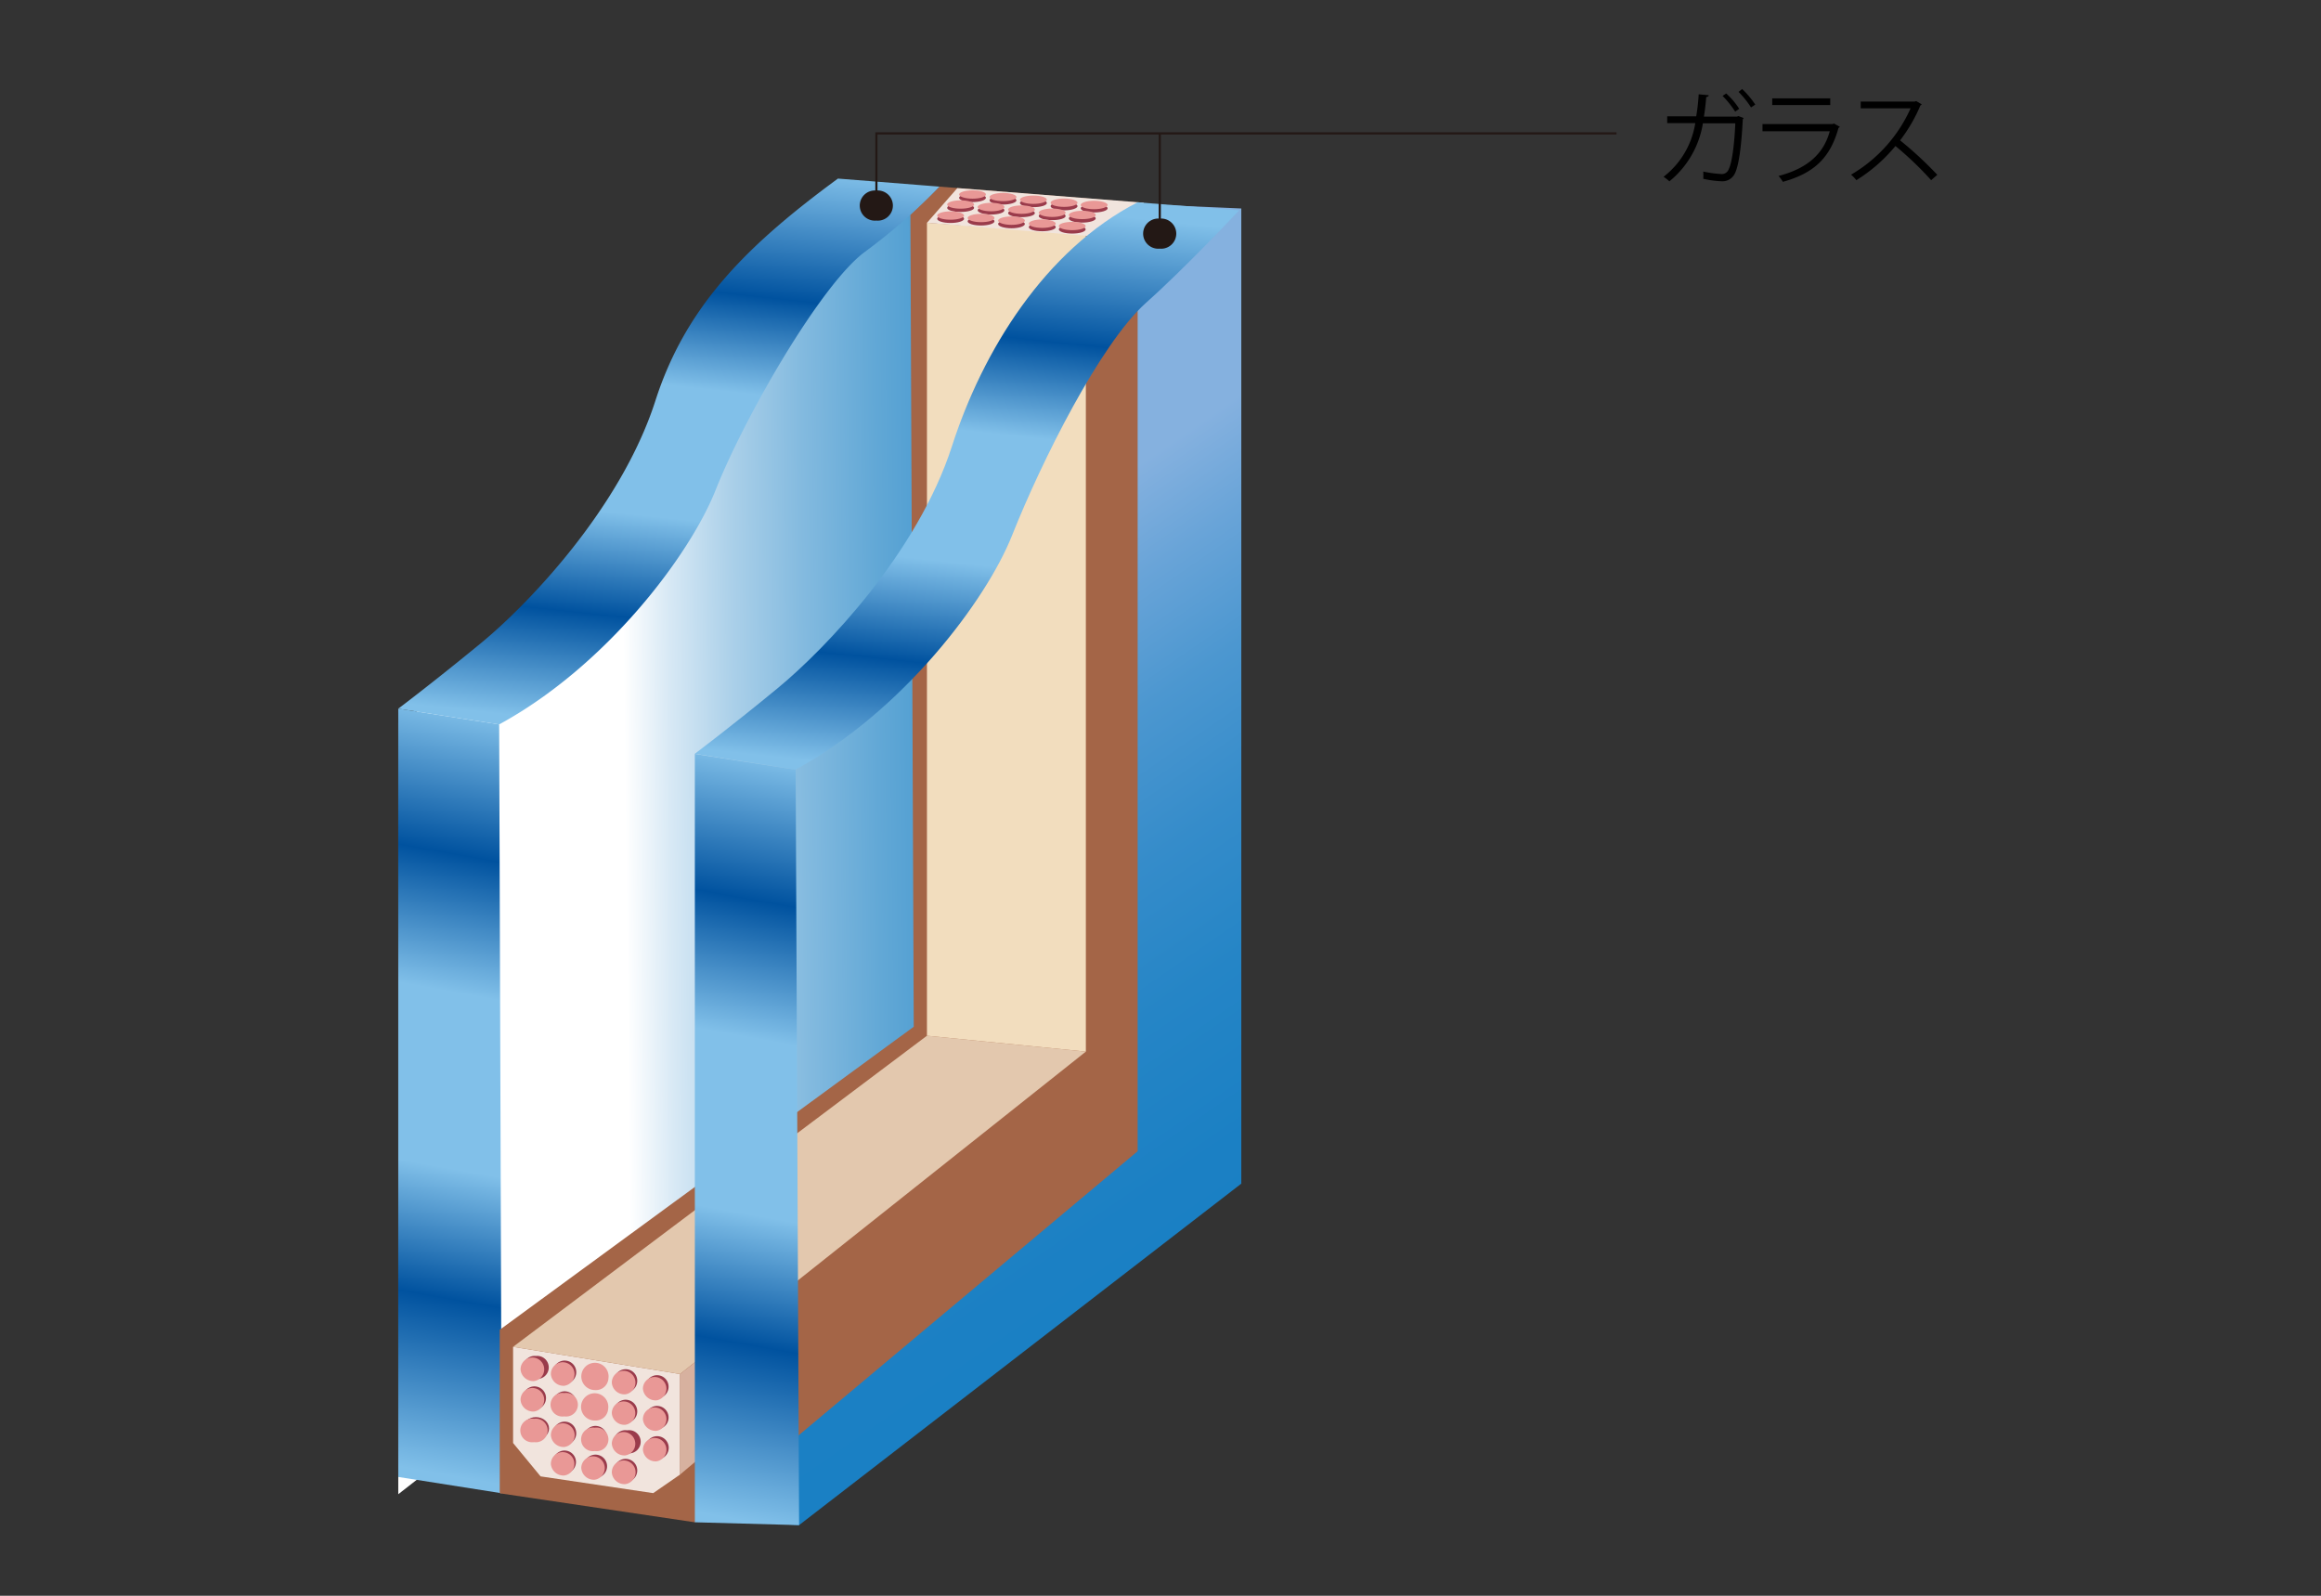 <svg xmlns="http://www.w3.org/2000/svg" xmlns:xlink="http://www.w3.org/1999/xlink" viewBox="0 0 320 220">
  <rect x="0" y="0" width="320" height="220" fill="#333333" stroke="none"/>
  <defs>
    <style>
      .cls-1, .cls-16 {
        fill: none;
      }

      .cls-2 {
        fill: url(#linear-gradient);
      }

      .cls-3 {
        fill: url(#linear-gradient-2);
      }

      .cls-4 {
        fill: url(#linear-gradient-3);
      }

      .cls-5 {
        fill: #a46547;
      }

      .cls-6 {
        fill: #f1e4dd;
      }

      .cls-7 {
        fill: #e3c8ae;
      }

      .cls-8 {
        fill: #d7b19f;
      }

      .cls-9 {
        fill: url(#linear-gradient-4);
      }

      .cls-10 {
        fill: #f2ddbe;
      }

      .cls-11 {
        fill: url(#linear-gradient-5);
      }

      .cls-12 {
        fill: url(#linear-gradient-6);
      }

      .cls-13 {
        fill: #9a3b4b;
      }

      .cls-14 {
        fill: #e99896;
      }

      .cls-15 {
        fill: #231815;
      }

      .cls-16 {
        stroke: #231815;
        stroke-width: 0.3px;
      }
    </style>
    <linearGradient id="linear-gradient" x1="-3786.17" y1="-2768.2" x2="-3602.48" y2="-2770.27" gradientTransform="translate(2644.63 1973.18) scale(0.68 0.67)" gradientUnits="userSpaceOnUse">
      <stop offset="0.13" stop-color="#fff"/>
      <stop offset="0.18" stop-color="#d8e9f5"/>
      <stop offset="0.25" stop-color="#abd0e9"/>
      <stop offset="0.33" stop-color="#83badf"/>
      <stop offset="0.41" stop-color="#62a8d6"/>
      <stop offset="0.49" stop-color="#4799cf"/>
      <stop offset="0.59" stop-color="#328dca"/>
      <stop offset="0.69" stop-color="#2385c6"/>
      <stop offset="0.81" stop-color="#1b80c4"/>
      <stop offset="1" stop-color="#187fc3"/>
    </linearGradient>
    <linearGradient id="linear-gradient-2" x1="-3719.91" y1="-2834.2" x2="-3611.41" y2="-2679.43" gradientTransform="translate(2644.63 1971.74) scale(0.68 0.67)" gradientUnits="userSpaceOnUse">
      <stop offset="0.13" stop-color="#85b1df"/>
      <stop offset="0.23" stop-color="#69a4d8"/>
      <stop offset="0.35" stop-color="#4c97d0"/>
      <stop offset="0.49" stop-color="#358cca"/>
      <stop offset="0.63" stop-color="#2585c6"/>
      <stop offset="0.79" stop-color="#1b80c4"/>
      <stop offset="1" stop-color="#187fc3"/>
    </linearGradient>
    <linearGradient id="linear-gradient-3" x1="-3761.88" y1="-2790.8" x2="-3789.7" y2="-2637.75" gradientTransform="translate(2644.63 1971.74) scale(0.68 0.67)" gradientUnits="userSpaceOnUse">
      <stop offset="0" stop-color="#81c0e9"/>
      <stop offset="0.19" stop-color="#00529f"/>
      <stop offset="0.37" stop-color="#81c0e9"/>
      <stop offset="0.6" stop-color="#81c0e9"/>
      <stop offset="0.77" stop-color="#00529f"/>
      <stop offset="1" stop-color="#81c0e9"/>
    </linearGradient>
    <linearGradient id="linear-gradient-4" x1="-3727.27" y1="-2785.76" x2="-3755.09" y2="-2632.72" gradientTransform="translate(2661.73 1974.59) scale(0.68 0.67)" xlink:href="#linear-gradient-3"/>
    <linearGradient id="linear-gradient-5" x1="-3737.91" y1="-2790.64" x2="-3725.22" y2="-2908.04" xlink:href="#linear-gradient-3"/>
    <linearGradient id="linear-gradient-6" x1="-3703.06" y1="-2785.56" x2="-3690.37" y2="-2902.95" gradientTransform="translate(2661.73 1974.59) scale(0.68 0.67)" xlink:href="#linear-gradient-3"/>
  </defs>
  <title>str_34</title>
  <g id="レイヤー_2" data-name="レイヤー 2">
    <g id="レイヤー_1-2" data-name="レイヤー 1">
      <g>
        <rect class="cls-1" width="320" height="220"/>
        <g>
          <g>
            <path class="cls-2" d="M54.91,206V99.66c17.44-9.83,34.9-36.29,41.44-51.47S117.61,28.1,117.61,28.1l11.45.48V148.15Z"/>
            <path class="cls-3" d="M110.17,210.26,97,209.43V169l43.34-33.8V50.67s5.87-10.36,9.1-13.89a47.8,47.8,0,0,1,10.25-8.54l11.45.5V163.18Z"/>
            <polygon class="cls-4" points="69.18 205.87 54.91 203.62 54.91 97.7 68.82 99.87 69.18 205.87"/>
            <polygon class="cls-5" points="95.8 209.87 68.9 205.87 68.9 183.33 125.98 141.55 125.52 29.59 129.53 25.73 156.85 27.92 156.85 158.71 95.8 209.87"/>
            <polygon class="cls-6" points="70.74 185.68 70.74 198.94 74.53 203.54 90.06 205.85 93.76 203.29 93.76 189.43 70.74 185.68"/>
            <polygon class="cls-7" points="70.74 185.68 127.8 142.79 149.71 144.98 93.76 189.43 70.74 185.68"/>
            <polygon class="cls-8" points="93.76 203.29 93.76 189.43 100.72 183.94 100.72 197.42 93.76 203.29"/>
            <polygon class="cls-9" points="110.17 210.26 95.8 209.87 95.8 103.94 109.7 106.12 110.17 210.26"/>
            <polygon class="cls-10" points="127.8 142.79 127.8 30.72 149.71 32.29 149.71 144.98 127.8 142.79"/>
            <path class="cls-11" d="M129.53,25.73l-14-1.11c-12.61,9.26-21,17.59-25.19,30.69C85.59,70,72.9,83.24,66.35,88.63S54.91,97.7,54.91,97.7l13.91,2.17c14.7-8,26.24-23.24,29.84-32.3,4.08-10.29,14.58-28.42,20.57-32.84A81.87,81.87,0,0,0,129.53,25.73Z"/>
            <polygon class="cls-6" points="127.8 30.72 131.99 25.93 157.75 27.95 150.77 32.59 127.8 30.72"/>
            <path class="cls-12" d="M170.84,29l-14-1.11c-12.79,6.58-21.38,20.53-25.6,33.65-4.76,14.72-17.46,27.93-24,33.32s-11.45,9.06-11.45,9.06l13.9,2.18c14.71-8,26.25-23.24,29.85-32.3,4.09-10.29,12.14-26.34,18.4-32C163.44,36.92,170.84,29,170.84,29Z"/>
            <g>
              <path class="cls-13" d="M73.89,190.1a1.59,1.59,0,1,0,0-3.16,1.59,1.59,0,1,0,0,3.16Z"/>
              <path class="cls-14" d="M73.62,190.4a1.63,1.63,0,1,0-1.85-1.61A1.75,1.75,0,0,0,73.62,190.4Z"/>
            </g>
            <g>
              <path class="cls-13" d="M78.07,190.76a1.6,1.6,0,1,0-1.82-1.56A1.72,1.72,0,0,0,78.07,190.76Z"/>
              <path class="cls-14" d="M77.79,191.05a1.63,1.63,0,1,0-1.84-1.6A1.75,1.75,0,0,0,77.79,191.05Z"/>
            </g>
            <g>
              <path class="cls-13" d="M82.31,191.36a1.6,1.6,0,1,0-1.81-1.59A1.71,1.71,0,0,0,82.31,191.36Z"/>
              <path class="cls-14" d="M82,191.64A1.73,1.73,0,0,0,83.89,190,1.88,1.88,0,1,0,82,191.64Z"/>
            </g>
            <g>
              <path class="cls-13" d="M86.48,191.95a1.6,1.6,0,1,0-1.82-1.59A1.72,1.72,0,0,0,86.48,191.95Z"/>
              <path class="cls-14" d="M86.2,192.23a1.63,1.63,0,1,0-1.85-1.61A1.74,1.74,0,0,0,86.2,192.23Z"/>
            </g>
            <g>
              <path class="cls-13" d="M73.89,194.32a1.6,1.6,0,1,0-1.81-1.59A1.71,1.71,0,0,0,73.89,194.32Z"/>
              <path class="cls-14" d="M73.62,194.6A1.63,1.63,0,1,0,71.77,193,1.74,1.74,0,0,0,73.62,194.6Z"/>
            </g>
            <g>
              <path class="cls-13" d="M78.07,195a1.6,1.6,0,1,0-1.82-1.58A1.73,1.73,0,0,0,78.07,195Z"/>
              <path class="cls-14" d="M77.79,195.27a1.63,1.63,0,1,0,0-3.22,1.63,1.63,0,1,0,0,3.22Z"/>
            </g>
            <g>
              <path class="cls-13" d="M82.31,195.56A1.6,1.6,0,1,0,80.49,194,1.71,1.71,0,0,0,82.31,195.56Z"/>
              <path class="cls-14" d="M82,195.84a1.73,1.73,0,0,0,1.85-1.61A1.88,1.88,0,1,0,82,195.84Z"/>
            </g>
            <g>
              <path class="cls-13" d="M86.48,196.16a1.6,1.6,0,1,0-1.82-1.59A1.71,1.71,0,0,0,86.48,196.16Z"/>
              <path class="cls-14" d="M86.2,196.43a1.62,1.62,0,1,0-1.85-1.61A1.74,1.74,0,0,0,86.2,196.43Z"/>
            </g>
            <g>
              <ellipse class="cls-13" cx="73.89" cy="196.94" rx="1.81" ry="1.57"/>
              <path class="cls-14" d="M73.62,198.82a1.63,1.63,0,1,0,0-3.22,1.63,1.63,0,1,0,0,3.22Z"/>
            </g>
            <g>
              <path class="cls-13" d="M78.07,199.18a1.6,1.6,0,1,0-1.82-1.57A1.72,1.72,0,0,0,78.07,199.18Z"/>
              <path class="cls-14" d="M77.79,199.49a1.64,1.64,0,1,0-1.84-1.63A1.76,1.76,0,0,0,77.79,199.49Z"/>
            </g>
            <g>
              <path class="cls-13" d="M82.31,199.77a1.6,1.6,0,1,0-1.81-1.58A1.71,1.71,0,0,0,82.31,199.77Z"/>
              <path class="cls-14" d="M82,200.05a1.63,1.63,0,1,0,0-3.22,1.63,1.63,0,1,0,0,3.22Z"/>
            </g>
            <g>
              <path class="cls-13" d="M86.48,200.35a1.6,1.6,0,1,0,0-3.16,1.6,1.6,0,1,0,0,3.16Z"/>
              <path class="cls-14" d="M86.2,200.65A1.62,1.62,0,1,0,84.35,199,1.74,1.74,0,0,0,86.2,200.65Z"/>
            </g>
            <g>
              <path class="cls-13" d="M90.77,192.76A1.59,1.59,0,1,0,89,191.18,1.71,1.71,0,0,0,90.77,192.76Z"/>
              <path class="cls-14" d="M90.5,193.06a1.62,1.62,0,1,0-1.86-1.62A1.75,1.75,0,0,0,90.5,193.06Z"/>
            </g>
            <g>
              <path class="cls-13" d="M90.77,197A1.59,1.59,0,1,0,89,195.39,1.71,1.71,0,0,0,90.77,197Z"/>
              <path class="cls-14" d="M90.5,197.26a1.62,1.62,0,1,0-1.86-1.61A1.75,1.75,0,0,0,90.5,197.26Z"/>
            </g>
            <g>
              <path class="cls-13" d="M90.77,201.19A1.6,1.6,0,1,0,89,199.61,1.72,1.72,0,0,0,90.77,201.19Z"/>
              <path class="cls-14" d="M90.5,201.47a1.62,1.62,0,1,0-1.86-1.61A1.75,1.75,0,0,0,90.5,201.47Z"/>
            </g>
            <g>
              <path class="cls-13" d="M78.07,203.12a1.58,1.58,0,1,0-1.82-1.57A1.7,1.7,0,0,0,78.07,203.12Z"/>
              <path class="cls-14" d="M77.79,203.42a1.62,1.62,0,1,0-1.84-1.59A1.74,1.74,0,0,0,77.79,203.42Z"/>
            </g>
            <g>
              <path class="cls-13" d="M82.31,203.73a1.6,1.6,0,1,0-1.81-1.6A1.72,1.72,0,0,0,82.31,203.73Z"/>
              <path class="cls-14" d="M82,204a1.62,1.62,0,1,0-1.86-1.63A1.74,1.74,0,0,0,82,204Z"/>
            </g>
            <g>
              <path class="cls-13" d="M86.48,204.31a1.6,1.6,0,1,0-1.82-1.59A1.73,1.73,0,0,0,86.48,204.31Z"/>
              <path class="cls-14" d="M86.2,204.61A1.64,1.64,0,1,0,84.35,203,1.75,1.75,0,0,0,86.2,204.61Z"/>
            </g>
            <g>
              <path class="cls-13" d="M134.08,27.86c1,0,1.85-.26,1.85-.59s-.83-.58-1.85-.58-1.85.27-1.85.58S133.07,27.86,134.08,27.86Z"/>
              <path class="cls-14" d="M134.08,27.39c1,0,1.85-.25,1.85-.58s-.83-.57-1.85-.57-1.85.27-1.85.57S133.07,27.39,134.08,27.39Z"/>
            </g>
            <g>
              <path class="cls-13" d="M138.28,28.2c1,0,1.86-.27,1.86-.58s-.84-.58-1.86-.58-1.85.25-1.85.58S137.26,28.2,138.28,28.2Z"/>
              <path class="cls-14" d="M138.28,27.73c1,0,1.86-.24,1.86-.56s-.84-.57-1.86-.57-1.85.26-1.85.57S137.26,27.73,138.28,27.73Z"/>
            </g>
            <g>
              <path class="cls-13" d="M142.47,28.56c1,0,1.86-.24,1.86-.57s-.84-.57-1.86-.57-1.85.26-1.85.57S141.45,28.56,142.47,28.56Z"/>
              <path class="cls-14" d="M142.47,28.11c1,0,1.86-.26,1.86-.58s-.84-.57-1.86-.57-1.85.26-1.85.57S141.45,28.11,142.47,28.11Z"/>
            </g>
            <g>
              <path class="cls-13" d="M146.72,29c1,0,1.84-.27,1.84-.58s-.83-.58-1.84-.58-1.87.26-1.87.58S145.68,29,146.72,29Z"/>
              <path class="cls-14" d="M146.72,28.52c1,0,1.84-.26,1.84-.57s-.83-.58-1.84-.58-1.87.26-1.87.58S145.68,28.52,146.72,28.52Z"/>
            </g>
            <g>
              <path class="cls-13" d="M150.85,29.29c1,0,1.86-.25,1.86-.57s-.84-.58-1.86-.58-1.85.26-1.85.58S149.83,29.29,150.85,29.29Z"/>
              <path class="cls-14" d="M150.85,28.84c1,0,1.86-.27,1.86-.58s-.84-.58-1.86-.58-1.85.26-1.85.58S149.83,28.84,150.85,28.84Z"/>
            </g>
            <g>
              <path class="cls-13" d="M132.45,29.22c1,0,1.85-.25,1.85-.56s-.82-.57-1.85-.57-1.86.25-1.86.57S131.43,29.22,132.45,29.22Z"/>
              <path class="cls-14" d="M132.45,28.77c1,0,1.85-.26,1.85-.57s-.82-.58-1.85-.58-1.86.26-1.86.58S131.43,28.77,132.45,28.77Z"/>
            </g>
            <g>
              <path class="cls-13" d="M136.64,29.58c1,0,1.84-.26,1.84-.59s-.83-.57-1.84-.57-1.85.27-1.85.57S135.61,29.58,136.64,29.58Z"/>
              <path class="cls-14" d="M136.64,29.13c1,0,1.84-.26,1.84-.59s-.83-.58-1.84-.58-1.85.27-1.85.58S135.61,29.13,136.64,29.13Z"/>
            </g>
            <g>
              <path class="cls-13" d="M140.84,29.94c1,0,1.84-.25,1.84-.56s-.82-.58-1.84-.58-1.85.26-1.85.58S139.81,29.94,140.84,29.94Z"/>
              <path class="cls-14" d="M140.84,29.48c1,0,1.84-.26,1.84-.58s-.82-.58-1.84-.58-1.85.26-1.85.58S139.81,29.48,140.84,29.48Z"/>
            </g>
            <g>
              <path class="cls-13" d="M145.07,30.35c1,0,1.85-.25,1.85-.57s-.82-.58-1.85-.58-1.86.26-1.86.58S144.06,30.35,145.07,30.35Z"/>
              <path class="cls-14" d="M145.07,29.91c1,0,1.85-.26,1.85-.58s-.82-.58-1.85-.58-1.86.26-1.86.58S144.06,29.91,145.07,29.91Z"/>
            </g>
            <g>
              <path class="cls-13" d="M149.21,30.69c1,0,1.86-.27,1.86-.58s-.83-.58-1.86-.58-1.85.25-1.85.58S148.19,30.69,149.21,30.69Z"/>
              <path class="cls-14" d="M149.21,30.21c1,0,1.86-.24,1.86-.57s-.83-.58-1.86-.58-1.85.27-1.85.58S148.19,30.21,149.21,30.21Z"/>
            </g>
            <g>
              <path class="cls-13" d="M131.06,30.74c1,0,1.86-.26,1.86-.58s-.84-.56-1.86-.56-1.85.25-1.85.56S130,30.74,131.06,30.74Z"/>
              <path class="cls-14" d="M131.06,30.29c1,0,1.86-.26,1.86-.57s-.84-.58-1.86-.58-1.85.26-1.85.58S130,30.29,131.06,30.29Z"/>
            </g>
            <g>
              <path class="cls-13" d="M135.26,31.09c1,0,1.85-.26,1.85-.58s-.82-.58-1.85-.58-1.85.26-1.85.58S134.23,31.09,135.26,31.09Z"/>
              <path class="cls-14" d="M135.26,30.63c1,0,1.85-.25,1.85-.58s-.82-.57-1.85-.57-1.85.27-1.85.57S134.23,30.63,135.26,30.63Z"/>
            </g>
            <g>
              <path class="cls-13" d="M139.46,31.47c1,0,1.84-.27,1.84-.59s-.83-.58-1.84-.58-1.85.26-1.85.58S138.44,31.47,139.46,31.47Z"/>
              <path class="cls-14" d="M139.46,31c1,0,1.84-.27,1.84-.59s-.83-.57-1.84-.57-1.85.26-1.85.57S138.44,31,139.46,31Z"/>
            </g>
            <g>
              <path class="cls-13" d="M143.7,31.88c1,0,1.86-.26,1.86-.57s-.85-.58-1.86-.58-1.86.26-1.86.58S142.67,31.88,143.7,31.88Z"/>
              <path class="cls-14" d="M143.7,31.42c1,0,1.86-.27,1.86-.58s-.85-.59-1.86-.59-1.86.26-1.86.59S142.67,31.42,143.7,31.42Z"/>
            </g>
            <g>
              <ellipse class="cls-13" cx="147.83" cy="31.62" rx="1.85" ry="0.58"/>
              <ellipse class="cls-14" cx="147.83" cy="31.16" rx="1.85" ry="0.57"/>
            </g>
            <g>
              <path d="M240.39,16.27a.32.32,0,0,1-.11.17c-.2,4-.59,6.56-1.13,7.55a1.9,1.9,0,0,1-1.83,1,13.81,13.81,0,0,1-2.49-.34,7.86,7.86,0,0,0,0-1,15.7,15.7,0,0,0,2.45.34,1,1,0,0,0,1.06-.66c.43-.84.77-3.18.91-6.33h-4.47a12.93,12.93,0,0,1-4.62,8,6.21,6.21,0,0,0-.8-.63,11.6,11.6,0,0,0,4.37-7.4h-3.87v-.94h4A26.57,26.57,0,0,0,234.2,13l1.39.13c0,.14-.15.22-.35.25-.08,1-.17,1.81-.32,2.7h4.55l.21-.08ZM238,12.89A10.5,10.5,0,0,1,239.79,15l-.56.39a12.67,12.67,0,0,0-1.74-2.17Zm2.19-.62A12.38,12.38,0,0,1,242,14.42l-.58.39a13.1,13.1,0,0,0-1.72-2.14Z"/>
              <path d="M253.66,17.48a.32.32,0,0,1-.18.14c-1.15,4.23-3.49,6.29-7.68,7.45a4.1,4.1,0,0,0-.59-.81c3.81-1,6.18-2.91,7.06-6.16H243v-1h9.69l.14-.08Zm-1.32-3h-8v-.92h8Z"/>
              <path d="M264.95,14.38a.29.29,0,0,1-.18.15,21.67,21.67,0,0,1-2.8,4.82,51.56,51.56,0,0,1,5.13,4.75l-.85.74a45.82,45.82,0,0,0-4.92-4.71,22.07,22.07,0,0,1-5.39,4.71,5.26,5.26,0,0,0-.73-.76,20.09,20.09,0,0,0,8.21-9.15h-6.88V14H264l.18-.07Z"/>
            </g>
            <g>
              <path class="cls-15" d="M120.82,30.41a2.08,2.08,0,1,0,0-4.14,2.08,2.08,0,1,0,0,4.14Z"/>
              <path class="cls-15" d="M159.89,34.28a2.08,2.08,0,1,0,0-4.14,2.08,2.08,0,1,0,0,4.14Z"/>
            </g>
          </g>
          <polyline class="cls-16" points="120.83 28.34 120.83 18.39 222.87 18.39"/>
          <line class="cls-16" x1="159.9" y1="32.21" x2="159.9" y2="18.39"/>
        </g>
      </g>
    </g>
  </g>
</svg>
